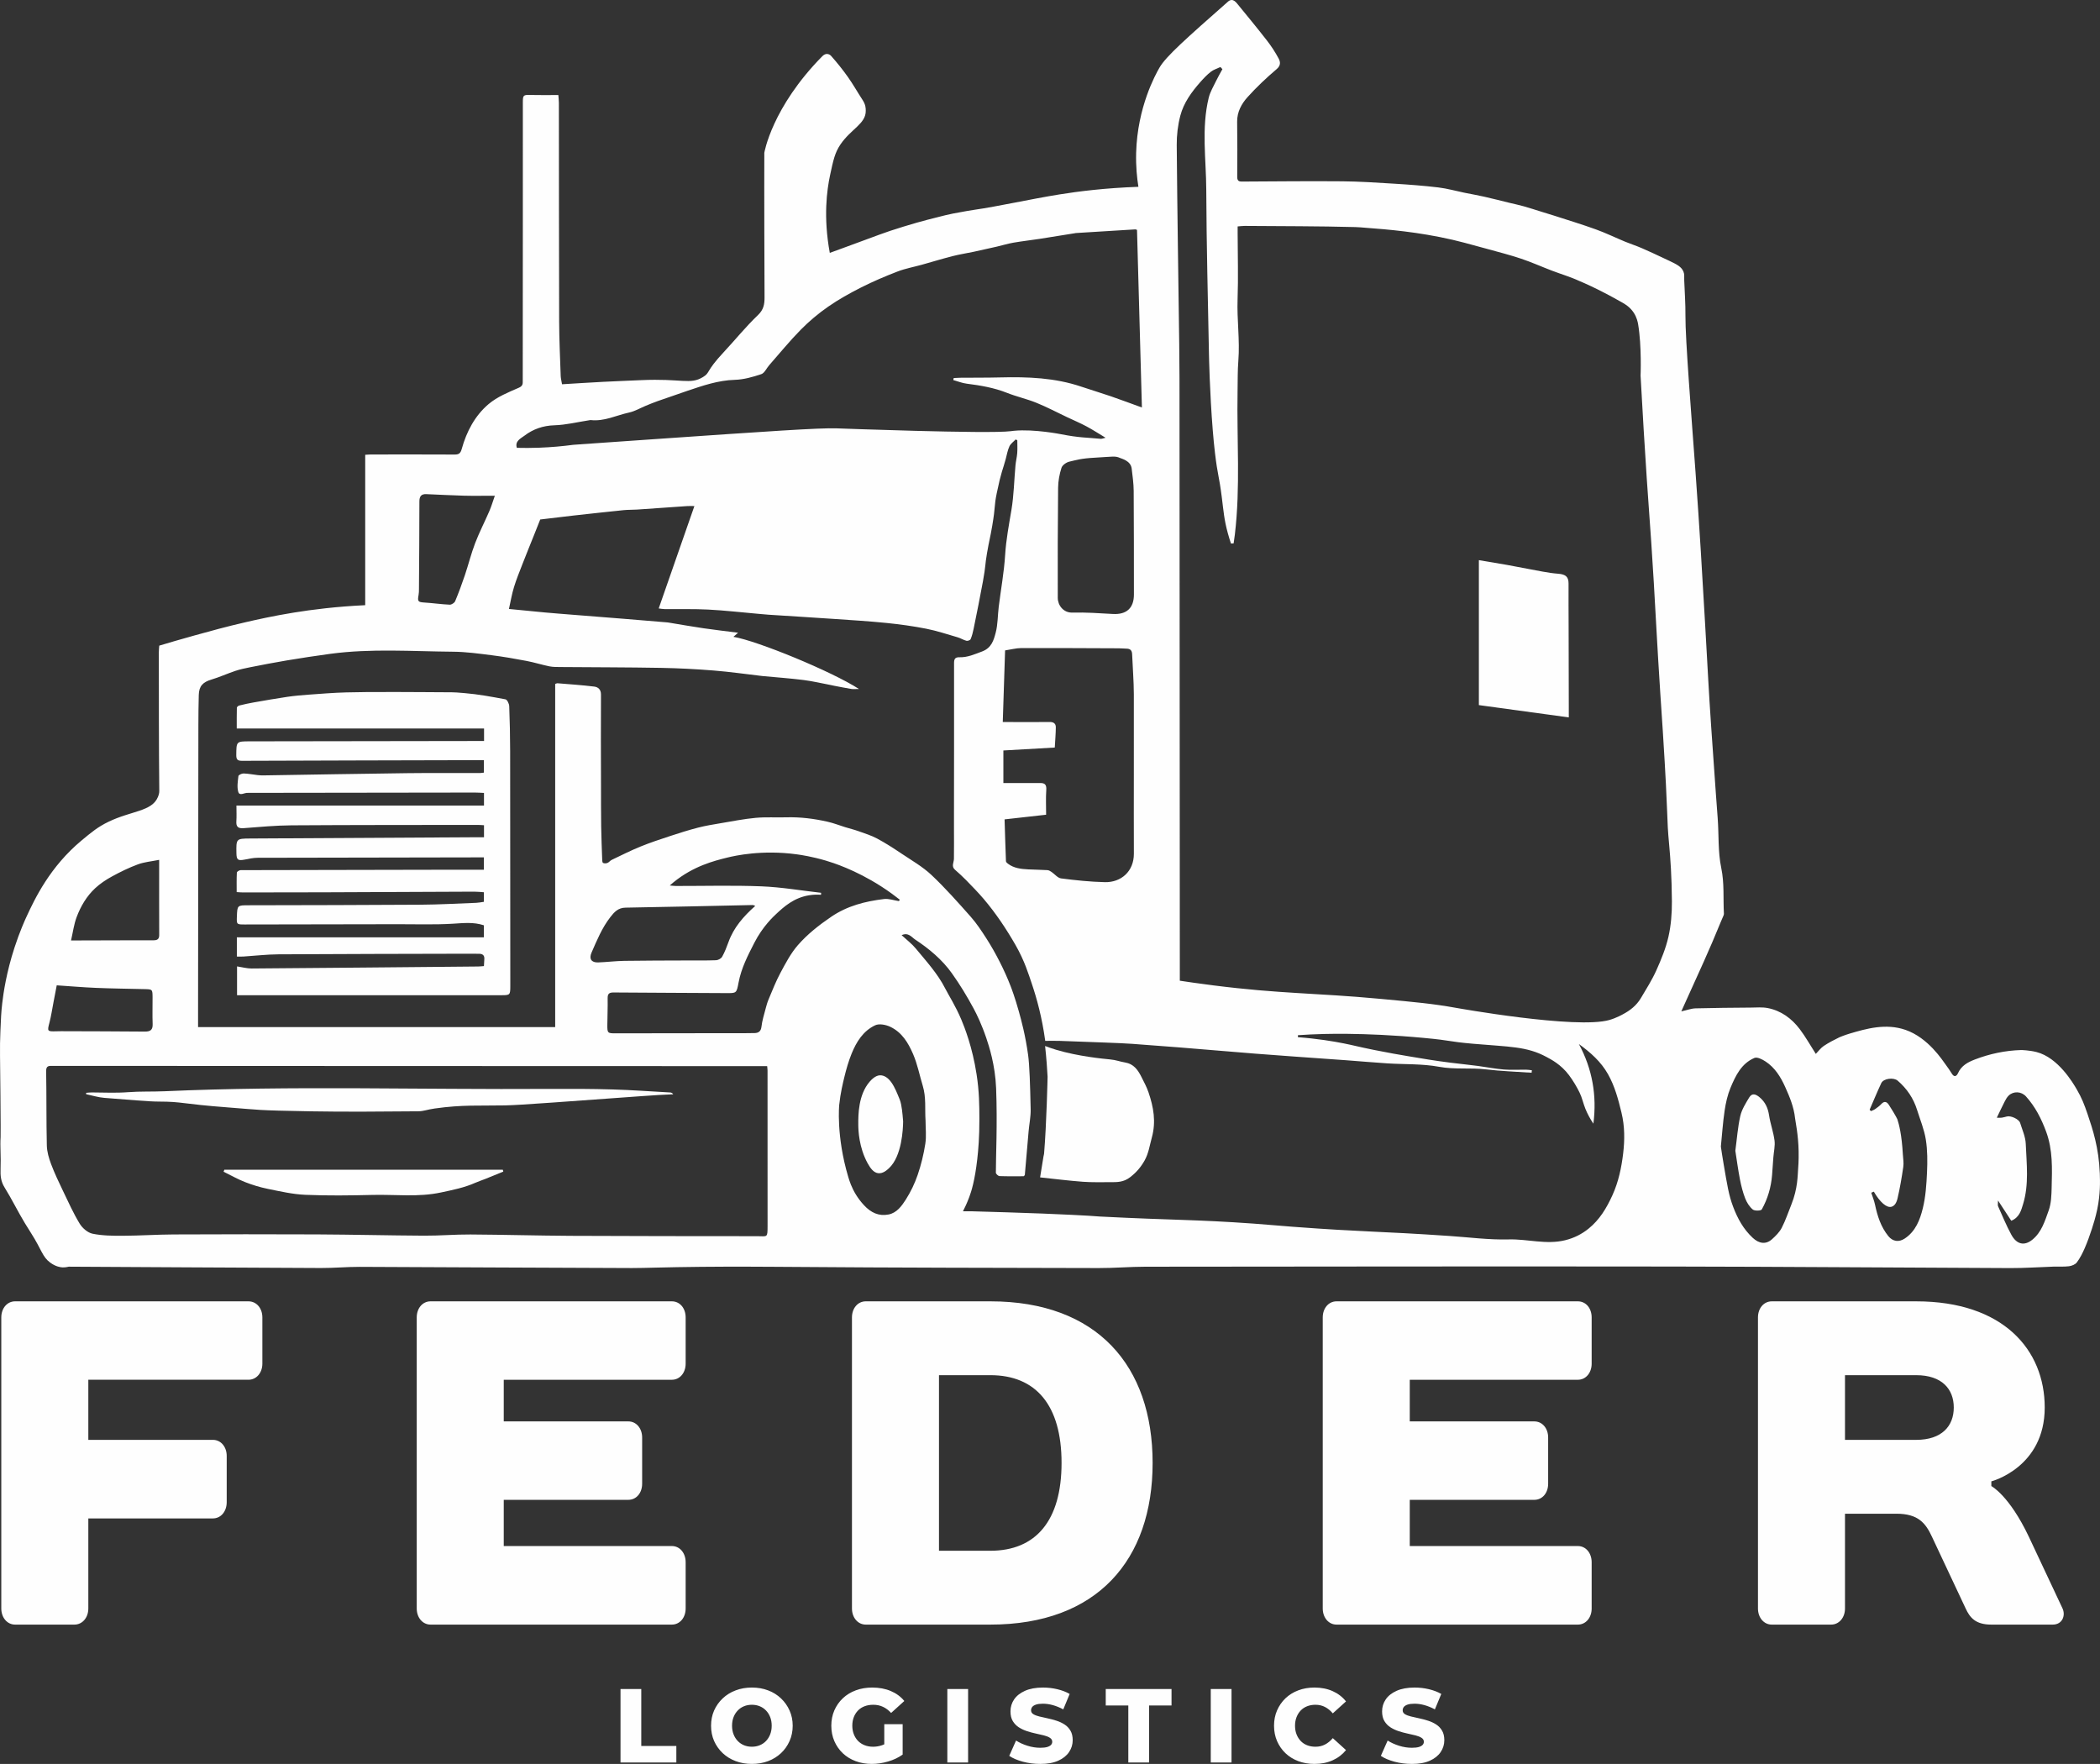<?xml version="1.0" encoding="UTF-8"?> <svg xmlns="http://www.w3.org/2000/svg" xmlns:xlink="http://www.w3.org/1999/xlink" xmlns:xodm="http://www.corel.com/coreldraw/odm/2003" xml:space="preserve" width="184.744mm" height="155.178mm" version="1.1" style="shape-rendering:geometricPrecision; text-rendering:geometricPrecision; image-rendering:optimizeQuality; fill-rule:evenodd; clip-rule:evenodd" viewBox="0 0 14912.78 12526.15"><rect x="0" y="0" width="14912.78" height="12526.15" fill="#333333" stroke="none"/> <defs> <style type="text/css"> .fil0 {fill:#FEFEFE;fill-rule:nonzero} </style> </defs> <g id="Слой_x0020_1">  <path class="fil0" d="M14188.53 8525.17c0,21.53 -3.12,32.69 0.49,40.77 30.32,67.71 58.54,136.62 93.86,201.64 39.08,71.94 94.19,80.22 148.56,36.66 66.68,-53.45 89.79,-133.23 116.68,-207.64 18.54,-51.3 19.98,-110.33 21.37,-166.08 3.38,-132.84 8.68,-264.79 -39.42,-394.86 -34.24,-92.56 -77.1,-176.39 -142.42,-249.01 -33.18,-36.87 -88.79,-39.64 -123.26,-6.65 -12.46,11.91 -21.33,28.32 -29.37,44 -18.3,35.61 -35.11,72.08 -55.07,113.29 18.46,0 26.85,1.1 34.83,-0.2 12.45,-2.03 24.71,-5.4 36.95,-8.62 27.92,-7.39 85.68,19.04 93.9,45.69 15.09,48.8 37.7,97.91 39.84,147.67 6.05,143.51 23.96,288.95 -19.16,429.67 -13.29,43.31 -25.44,93.77 -83.64,117.53 -29.07,-44.45 -58.39,-89.25 -94.15,-143.86zm-13785.65 -1528.04c-9.12,47.67 -16.17,84.72 -23.31,121.73 -9.27,47.87 -16.17,96.34 -28.47,143.4 -16.07,61.42 -16.07,63.25 49,61.27 11.31,-0.34 22.63,-0.65 33.99,-0.59 198.27,0.69 396.58,0.84 594.91,2.72 39.68,0.36 56.55,-12.75 54.96,-54.12 -2.43,-62.25 -0.19,-124.62 -0.55,-186.91 -0.29,-59.53 -0.65,-59.28 -58.03,-60.61 -114.64,-2.63 -229.39,-4.08 -344.01,-8.79 -91.29,-3.77 -182.37,-11.7 -278.49,-18.1zm12903.92 1465.18c-6.16,2.53 -12.3,5.06 -18.4,7.6 9.02,28.12 20.49,55.75 26.63,84.54 17.17,80.79 41.47,157.78 94.55,223.52 31.3,38.68 74.61,45.13 116.76,17.15 77.1,-51.14 107.99,-132.79 128.09,-214.3 20.39,-82.54 25.94,-169.64 29.91,-255.11 3.57,-77.53 3.67,-156.8 -8.43,-233.1 -11.36,-71.72 -40.22,-140.72 -62.07,-210.72 -25.73,-82.44 -72.27,-151.34 -137.65,-207.6 -29.12,-25.04 -101,-15.97 -116.57,17.21 -29.12,62.21 -55.31,125.85 -82.75,188.86 3.13,3.37 6.26,6.7 9.38,10.07 9.97,-4.71 20.83,-8.14 29.67,-14.38 15.18,-10.78 30.7,-21.84 43.2,-35.38 21.53,-23.46 39.29,-18.15 54.22,5.06 51.84,80.36 60.91,103.97 60.91,103.97 10.67,33.24 30.55,104.18 38.64,248.83 1.94,35.32 7.3,57.44 2.78,88.79 -10.78,74.66 -23.47,149.21 -40.59,222.59 -8.87,37.94 -24.74,54.56 -43.29,59.68 -34.09,9.42 -82.21,-33.05 -125,-107.26zm-12176.57 -2356.19c-55.21,11.15 -105.31,15.23 -150.74,31.93 -63.45,23.37 -124.81,53.48 -184.29,85.93 -42.41,23.12 -83.99,50.73 -119.26,83.52 -60.91,56.56 -102.98,128.44 -131.85,205.52 -18.99,50.59 -25.89,105.75 -39.68,165.49 25.26,0 37.75,0 50.2,-0.06 131.9,-0.35 263.8,-0.78 395.7,-1.14 46.82,-0.1 93.66,-0.06 140.43,-0.06 24.35,0 39.99,-6.93 39.84,-36.41 -0.75,-174.36 -0.36,-348.78 -0.36,-534.74zm2383.83 -2585.72c-81.79,0 -150.85,1.44 -219.8,-0.36 -88.95,-2.33 -177.83,-7.34 -266.73,-11.01 -36.07,-1.54 -49.26,15.57 -49.26,51.89 0,207.2 -1.74,414.35 -3.08,621.5 -0.04,14.15 -0.15,28.53 -2.67,42.33 -8.59,46.57 -3.82,51.18 41.31,54.01 60.07,3.82 119.85,12.65 179.92,15.32 12.85,0.55 33.53,-12.93 38.59,-25 25.26,-60.52 47.96,-122.18 68.9,-184.33 25.45,-75.75 44.6,-153.82 73.17,-228.33 29.56,-77.19 67.96,-150.95 100.69,-226.96 14.84,-34.32 25.35,-70.49 38.94,-109.07zm1849.14 2912.82c-9.57,-3.58 -13.39,-6.36 -17.15,-6.26 -301.31,6.3 -602.62,13.74 -903.96,18.57 -53.32,0.84 -80.36,31.79 -108.78,68.45 -58.93,76.1 -94.7,164.03 -132.66,250.95 -19.09,43.81 -1.43,71.33 47.28,69.55 62.07,-2.28 123.96,-10.16 185.97,-11.16 144.69,-2.33 289.4,-2.03 434.05,-2.73 72.32,-0.35 144.69,1 216.92,-1.69 15.14,-0.59 36.17,-11.95 43.26,-24.6 18.5,-33.09 32.39,-69.1 45.29,-104.95 37.05,-102.79 106.04,-181.66 189.78,-256.11zm6857.23 1708.8c4.18,29.11 10.82,73.12 20,126.59 24.8,144.39 35.52,217.21 66.96,300.5 31.95,84.58 73.12,159.59 139.64,221.44 43.76,40.72 93.06,48.66 135.78,10.36 26.63,-23.9 53.91,-50.79 70.03,-81.99 27.38,-53.04 46.18,-110.48 68.6,-166.04 45.53,-112.9 44.1,-209.08 47.18,-244.89 1.28,-15.03 5.4,-66.18 4,-133.84 -2.37,-119.02 -22.57,-207.7 -25.34,-233.74 -8.44,-78.82 -38.15,-150.75 -70.39,-222.18 -32.14,-71.13 -72.47,-136.21 -138.51,-179.81 -22.96,-15.18 -59.61,-34.02 -79.32,-25.74 -92.81,39.18 -134.42,126.28 -170.3,212.64 -21.02,50.71 -33.38,106.2 -41.51,160.72 -12.6,84.77 -18.27,170.59 -26.85,255.97zm-5647.84 -185.13c-5.57,-82.04 5.4,-163.94 -19.9,-246.79 -22.72,-74.4 -36.91,-150.99 -68.15,-223.82 -35.48,-82.64 -80.42,-155.95 -162.92,-194.9 -31.14,-14.72 -78.46,-23.76 -106.74,-10.52 -84.58,39.63 -133.25,117.27 -167.38,201.55 -21.53,53.28 -37.66,109.22 -51.19,165.18 -10.21,42.27 -27.83,113.31 -36.66,197.53 0,0 -22.96,220.01 63.75,511.58 8.49,28.58 23.47,76.39 56.46,129.27 15.77,25.3 34.18,49.45 55.55,72.47 50.16,54.12 106.11,79.62 175.16,65.97 57.29,-11.36 92.86,-60.11 121.77,-105.6 34.54,-54.37 63.35,-114.05 84.18,-175 24.56,-71.74 42.77,-146.49 54.42,-221.4 8.38,-53.96 1.65,-110.27 1.65,-165.53zm1203.17 -4706.75c-102.14,5.66 -130.57,16.48 -181.76,28.14 -21.58,4.91 -49.9,24.69 -56,43.8 -14.49,45.04 -23.47,93.65 -23.97,140.98 -2.83,260.83 -3.12,521.69 -2.47,782.52 0.14,52.48 39.78,106.3 103.02,104.67 96.04,-2.49 192.37,4.42 288.46,9.77 96.83,5.46 149.46,-41.91 149.32,-138.4 -0.31,-245.24 0.14,-490.49 -1.65,-735.74 -0.4,-52.97 -8.03,-106.05 -14.33,-158.84 -6.55,-54.91 -71.84,-69.94 -82.25,-74.69 -34.97,-15.97 -50.75,-9.28 -178.38,-2.2zm-1392.68 3148.86c2.33,-3.24 4.62,-6.46 6.95,-9.68 -30.17,-23.96 -75.3,-58.14 -132.9,-95.1 -184.57,-118.55 -344.6,-168.51 -391.52,-182.41 -97.03,-28.66 -174.96,-40.52 -207.8,-44.98 -246.98,-33.54 -439.26,9.91 -492.54,23.01 -96.48,23.66 -241.38,60.87 -382.1,175.32 -11.46,9.32 -20.75,17.4 -26.89,22.86 21.58,1.88 32.14,3.57 42.71,3.57 202.83,0.3 405.87,-5.45 608.36,2.53 141.63,5.59 282.44,29.96 423.62,45.98 -0.15,4.67 -0.34,9.32 -0.55,14.04 -20.18,-1.57 -50.64,-2.32 -86.66,3.72 -107.74,18.11 -178.32,82.55 -232.44,133.25 -15.52,14.53 -93.94,85.41 -154.72,204.22 -46.58,91.17 -92.51,180.06 -111.56,281.2 -14.48,77.1 -14.93,76.26 -87.4,75.81 -266.67,-1.59 -533.3,-2.28 -799.98,-4.42 -30.61,-0.25 -43.11,8.38 -42.52,40.82 1.19,63.79 -1.79,127.64 -2.18,191.43 -0.36,55.52 2.49,57.93 57.14,57.84 269.51,-0.3 539.02,-0.69 808.51,-1.04 60.23,-0.04 120.49,1.14 180.72,-0.79 26.49,-0.84 44.5,-11.81 48.17,-45.13 4.65,-42.47 17.99,-83.99 28.81,-125.61 6.2,-24.01 13.05,-48.16 22.72,-70.93 26.63,-62.81 51.3,-126.85 83.58,-186.77 36.62,-67.9 73.17,-138.35 123.32,-195.79 67.82,-77.73 149.36,-141.92 235.98,-201 115.04,-78.44 242.28,-110.48 375.66,-126.55 34.07,-4.1 70.29,9.28 105.5,14.6zm742.26 -838.28c90.96,0 177.33,0.14 263.65,-0.1 35.11,-0.1 43.25,16.37 40.92,50.44 -3.87,56.4 -1.04,113.31 -1.04,174.57 -93.85,10.51 -188.65,21.12 -295,33.03 3.08,99.02 5.91,198.13 9.83,297.25 0.19,5.99 7.93,12.89 13.73,17.35 42.77,32.54 93.61,37.86 144.75,40.48 45.29,2.38 90.72,2.58 136.02,5.36 9.83,0.59 20.1,6.75 28.67,12.5 23.08,15.43 43.9,43.15 68.11,46.23 103.32,13.25 207.45,24.3 311.47,26.63 114.1,2.53 206.06,-75.64 205.6,-202.28 -1.37,-377.49 0.9,-755 -0.23,-1132.49 -0.3,-94.61 -8.38,-189.15 -12.15,-283.75 -1.06,-25.99 -12.11,-39.38 -38.7,-39.67 -18.45,-0.26 -36.86,-2.44 -55.26,-2.49 -231.31,-0.88 -462.62,-2.28 -693.89,-1.59 -35.71,0.16 -71.37,10.08 -114.29,16.52 -5.6,172.57 -10.95,338.51 -16.47,508.66 31.2,0 52.28,-0.06 73.37,0 86.57,0 173.17,0.85 259.69,-0.35 28.03,-0.4 43.84,11.41 43.65,37.7 -0.36,44.99 -4.36,89.89 -7.34,143.76 -114.29,6.49 -238.46,13.59 -365.09,20.78l0 231.47zm725.63 -2452.2c-50.16,-30.04 -92.02,-57.48 -135.97,-80.85 -44.99,-23.96 -92.06,-43.9 -138.19,-65.72 -72.24,-34.13 -143.06,-71.73 -216.98,-101.65 -68.01,-27.52 -140.63,-43.54 -208.88,-70.58 -92.57,-36.7 -188.7,-52.83 -286.43,-65.17 -32.24,-4.07 -63.39,-16.82 -95.04,-25.65 1.04,-4.76 2.14,-9.52 3.18,-14.28 15.18,-0.75 30.36,-1.93 45.54,-2.08 94.78,-0.85 189.69,0 284.43,-2.38 195.54,-4.96 389.35,2.23 577.05,65.92 69.21,23.47 139.35,44.19 208.5,67.96 71.28,24.45 141.82,51.1 220.89,79.71 -11.56,-418.82 -23.17,-839.87 -34.77,-1261.32 -4.67,-1.38 -8.67,-3.77 -12.59,-3.52 -140.98,8.54 -281.9,17.27 -422.88,26.05 -1.4,0.1 -2.73,0.74 -4.12,0.99 -83.93,13.49 -167.82,27.32 -251.85,40.27 -62.15,9.53 -124.75,16.47 -186.71,27.18 -39.89,6.95 -78.82,19.16 -118.37,28.24 -54,12.45 -108.13,24.6 -162.35,36.16 -50.26,10.67 -101.24,18.36 -151.01,31.06 -73.32,18.74 -145.73,41.01 -218.71,61.36 -57.34,15.92 -116.61,26.59 -171.93,47.86 -87.64,33.73 -174.51,70.78 -258.33,113.1 -80.91,40.88 -160.78,85.48 -235.09,137.11 -68.94,47.92 -134.42,102.89 -193.36,162.7 -78.86,80.01 -150.1,167.63 -224.41,252.15 -19.04,21.68 -33.29,56.11 -56.64,63.94 -60.38,20.24 -124.32,38.4 -187.37,40.23 -119.39,3.43 -228.67,41.56 -339.04,78.73 -69.7,23.51 -139.14,47.61 -208.49,72.12 -28.43,10.03 -56.36,21.53 -84.22,32.95 -39.7,16.27 -77.75,39.38 -118.96,48.31 -90.49,19.65 -176.34,64.53 -272.84,53.71 -4.12,-0.44 -8.44,0.94 -12.64,1.59 -81.61,12.5 -163.01,32.85 -244.91,35.32 -81.59,2.44 -152.24,27.44 -213.7,74.36 -24.05,18.31 -68.9,37.24 -53.52,85.81 49.9,1.29 102.38,1.19 157.2,-0.79 87.3,-3.17 168.71,-10.67 243.51,-20.64 45.98,-3.28 175.11,-12.3 222.28,-15.62 0,0 211.47,-14.78 387.67,-26.94 760.69,-52.53 1141.02,-78.77 1260.67,-74.3 0,0 1079.9,40.56 1236.1,20.08 4.92,-0.63 9.02,-1.28 14.64,-1.92 0,0 5.06,-0.6 10.16,-1.04 141.63,-13.25 331.96,24.45 331.96,24.45 130.42,25.85 182.8,23.12 281.56,32.69 9.32,0.94 19.25,-4.02 34.98,-7.65zm-2403.13 4462.45c-19.65,0 -34.98,0 -50.35,0 -797.31,-0.25 -1594.61,-0.49 -2391.92,-0.74 -876.76,-0.26 -1753.55,-0.49 -2630.31,-1 -26.78,0 -48.27,-3.12 -47.52,37.91 3.17,175.9 0.69,351.9 4.86,527.7 1.04,44.25 14.49,89.83 30.21,131.75 24.26,64.54 54.22,127.09 84.03,189.34 37.85,78.88 73.87,159.18 119.1,233.74 19.16,31.55 57.01,64.39 91.49,71.39 69.88,14.23 143.35,14.93 215.28,14.59 120.25,-0.55 240.44,-8.83 360.69,-9.38 339.8,-1.44 679.58,-1.93 1019.44,-0.3 253.58,1.19 507.22,7.64 760.85,8.98 108.89,0.59 217.83,-9.08 326.7,-8.44 238,1.4 475.96,8.32 713.96,9.57 441.19,2.23 882.44,2.18 1323.62,2.53 72.08,0.04 72.83,14.03 72.83,-74.31 0,-367.48 -0.06,-734.9 -0.19,-1102.38 0,-8.28 -1.45,-16.56 -2.73,-30.95zm652.01 -2678.19c-26.04,0 -40.74,1.88 -54.71,-0.36 -40.74,-6.64 -81.21,-14.92 -121.74,-22.61 -8.28,-1.59 -16.47,-3.72 -24.79,-5.31 -64.29,-12.15 -128.28,-27.44 -193.12,-35.57 -94.85,-11.91 -190.29,-18.65 -285.53,-27.63 -1.39,-0.1 -2.83,-0.19 -4.21,-0.35 -115.62,-13.38 -230.92,-30.06 -346.83,-39.38 -125.21,-10.07 -250.91,-16.56 -376.51,-18.8 -236.87,-4.17 -473.83,-3.97 -710.75,-5.95 -26.82,-0.2 -54.32,0.29 -80.4,-4.96 -54.37,-11.07 -107.6,-28.03 -162.07,-38.39 -81.99,-15.58 -164.39,-30.02 -247.22,-40.44 -90.98,-11.4 -182.6,-24.2 -274.03,-24.94 -290.63,-2.43 -581.85,-23.9 -871.8,14.97 -104.03,13.95 -207.8,30.02 -311.37,47.18 -86.37,14.38 -172.38,31.3 -258.3,48.17 -35.48,6.98 -71.13,14.48 -105.32,25.89 -57.14,19.09 -112.35,44.54 -169.99,61.71 -60.61,18.06 -87.91,46.04 -89.59,109.82 -1.93,70.94 -2.73,141.88 -2.77,212.81 -0.9,685.44 -1.53,1370.9 -2.24,2056.34 -0.05,29.36 0,58.78 0,88.9l2536.02 0 0 -2437.17c8.19,-2.48 12.26,-4.95 16.07,-4.62 87.11,7.3 174.41,12.92 261.12,23.63 27,3.36 48.21,19.74 47.98,56.84 -1.4,215.74 -0.2,431.41 0.19,647.16 0.19,96.48 -0.1,192.96 1.29,289.44 1.14,76.84 4.36,153.63 7.09,230.42 0.36,9.82 0.3,24.61 6.01,28.12 7.83,4.87 22.08,4.02 31.5,0.36 11.11,-4.42 19.1,-16.43 30.12,-21.68 67.31,-32.15 134.04,-65.92 203.04,-94.1 68.9,-28.18 139.88,-51.53 210.62,-74.84 65.77,-21.68 131.9,-42.62 198.91,-59.93 52.69,-13.64 106.7,-22.38 160.47,-31.46 82.84,-13.98 165.64,-30.4 249.16,-38.19 71.79,-6.7 144.65,-1.63 216.98,-3.73 100.21,-2.92 198.68,9.53 295.9,31.75 41.62,9.48 81.69,25.45 122.57,38.05 31.26,9.62 63.2,17.21 93.96,28.22 45.14,16.18 91.67,30.46 133.68,52.93 59.73,32.01 116.92,69.11 173.28,106.91 72.22,48.46 149.36,92.51 212.12,151.54 98.36,92.63 188.29,194.51 278.13,295.75 41.92,47.28 77.28,100.89 111.56,154.23 34.43,53.61 65.88,109.43 94.75,166.28 28.67,56.34 55,114.23 77.73,173.22 6.55,16.86 31,81.11 58.58,180.21 17.37,62.26 46.14,167.17 65.68,308.84 9.91,72.03 14.29,209.58 18.06,385.44 1.1,51.69 -9.93,103.58 -14.54,155.42 -9.23,103.78 -17.86,207.59 -26.99,311.37 -0.2,2.13 -3.62,4.02 -8.03,8.63 -55.61,0 -113.7,1.14 -171.69,-1.08 -9.32,-0.4 -25.85,-15.68 -25.85,-24.11 -0.24,-110.18 11.46,-348.78 1.74,-599.87 -6.4,-165.59 -50.9,-300.42 -69.45,-355.53 -32.3,-95.59 -67.95,-169.35 -89.89,-209.92 -46.83,-86.72 -98.12,-171.69 -155.46,-251.75 -69.49,-97.08 -161.35,-173.62 -260.62,-239 -23.81,-15.68 -47.47,-52.87 -95.59,-30.7 36.22,33.58 72.23,60.51 100.06,94.24 74.75,90.63 154.97,177.54 209.13,283.65 28.08,54.91 73.17,122.98 114.94,222.08 21.78,51.73 78.28,193.36 108.18,388.01 19.16,124.26 19.49,218.51 19.9,317.23 0.53,126.75 -7.94,222.93 -14.84,283.8 -17.76,156.45 -42.36,231.21 -56.95,270.5 -16.07,43.21 -32.64,77.77 -44.74,101.14 27.28,0 44.05,-0.45 60.82,0.1 168.41,5.21 336.92,9.38 505.27,16.27 349.92,14.29 385.03,19.95 406.36,21.04 539.31,27.44 672.46,20.33 1092.76,50.4 137.41,9.82 91.97,8.38 277.54,22.27 508.95,38.25 594.71,30.1 1112.94,65.38 140.04,9.52 280.01,28.28 420.31,24.5 133.74,-3.58 265.93,38.89 400.41,5.76 62.95,-15.48 117.67,-43.11 166.37,-82.46 77.83,-62.8 127.18,-144.85 168.96,-236.51 43.7,-95.99 64.53,-197.13 76.44,-297.23 11.2,-94.35 11.91,-192.17 -11.91,-290 -23.1,-95.14 -47.21,-186.8 -95.63,-272.87 -50.1,-88.9 -123.22,-153.54 -206.9,-214.26 96.18,178.24 128.57,366.54 103.07,565.66 -22.81,-33.79 -41.67,-68.66 -56.6,-105.16 -15.43,-37.7 -23.41,-78.78 -41.22,-115.19 -21.09,-43.1 -46.29,-84.92 -74.86,-123.46 -57.44,-77.44 -129.27,-113.11 -161.37,-130.52 -139.49,-75.59 -267.81,-71.13 -517.04,-93.01 -194.98,-17.15 -139.09,-21.87 -356.06,-42.02 -435.83,-40.43 -729.83,-27.67 -799.99,-24.3 -38.64,1.89 -70.39,3.92 -90.98,5.3 0,4.71 -0.04,9.44 -0.1,14.14 139.1,10.61 249.57,29.07 325.07,44 74.51,14.84 98.16,22.86 216.37,46.78 101.24,20.43 178.03,33.48 246.14,45.04 102.48,17.36 183.84,31.14 294.31,45.09 106.75,13.49 109.18,11.76 196.73,23.36 60.92,8.08 121.44,20.19 182.56,25.19 52.38,4.32 105.41,0.75 158.13,1.3 14.04,0.15 28.03,2.62 42.07,4.06 -0.65,5.86 -1.29,11.71 -1.88,17.62 -107.99,-7.56 -216.43,-10.93 -323.77,-23.76 -110.88,-13.25 -221.79,2.24 -333.81,-18.51 -119.75,-22.17 -244.59,-16.32 -367.13,-24.21 -97.18,-6.2 -194.14,-14.97 -291.28,-22.17 -179.56,-13.29 -302.28,-21.63 -369.69,-26.28 -390.55,-26.89 -669.57,-55.87 -1151.6,-90.33 -79.85,-5.72 -265.44,-11.62 -509.44,-20.79 -36.5,-1.4 -73.06,-0.21 -107.15,-0.21 -22.72,-166.37 -60.57,-303.04 -94.9,-404.44 -23.12,-68.1 -51.48,-163.59 -116.42,-276.79 -65.78,-114.63 -138.95,-224.07 -224.32,-324.92 -40.03,-47.25 -83.73,-91.51 -126.93,-135.96 -24.96,-25.7 -51.75,-49.65 -78.63,-73.37 -27.34,-24.06 -7.6,-50.99 -7.2,-77.19 1.15,-75.16 0.25,-150.4 0.31,-225.6 0.34,-387.42 1.04,-774.83 0.53,-1162.26 -0.04,-29.77 5.57,-44.5 38.89,-43.61 57.05,1.49 107.35,-21.33 160.33,-41.13 67.02,-25.04 82.4,-80.01 96.38,-132.83 15.73,-59.13 14.09,-122.73 21.68,-184.19 15.18,-122.67 37.85,-244.75 45.49,-367.87 6.75,-108.63 26.94,-213.99 44.8,-320.64 17.41,-103.93 19.1,-210.49 28.62,-315.79 2.63,-29.32 10.36,-58.25 12.5,-87.57 2.23,-30.04 0.48,-60.36 0.48,-90.57 -3.76,-2.13 -7.53,-4.21 -11.34,-6.3 -15.23,16.07 -35.57,29.81 -44.51,48.9 -13.04,27.89 -18.09,59.58 -26.18,89.75 -21.54,80.11 -31.95,88.24 -63.6,241.73 -20.45,99.16 -7.54,87.11 -32.44,233.39 -14.99,88.05 -20.94,99.95 -37.4,196.09 -14.84,86.42 -7.44,81.59 -28.67,198.73 -20.39,112.6 -43.47,224.7 -66.18,336.87 -5.02,24.75 -11.32,49.69 -21.09,72.87 -2.96,7.14 -20.73,13.99 -29.32,11.75 -21.76,-5.65 -41.56,-18.65 -63.19,-24.94 -74.32,-21.64 -148.12,-46.24 -223.82,-61.12 -93.26,-18.36 -187.9,-31.25 -282.51,-40.82 -123.47,-12.45 -247.47,-19.94 -371.34,-28.42 -154.98,-10.61 -310.08,-19.95 -465.1,-30.02 -24.85,-1.59 -49.6,-4.26 -74.35,-6.44 -117.72,-10.32 -235.23,-23.86 -353.16,-30.02 -103.32,-5.36 -207.09,-2.28 -310.66,-3.41 -14.19,-0.15 -28.38,-3.08 -41.63,-4.62 85.23,-244.55 168.36,-483 253.43,-727.06 -20.14,0 -35.31,-0.89 -50.39,0.15 -119.16,8.13 -238.3,16.76 -357.46,24.81 -31.1,2.08 -62.45,0.84 -93.41,3.96 -118.65,12.11 -237.26,25.04 -355.82,38.29 -80.2,8.98 -160.37,19 -237.75,28.18 -16.03,40.29 -30.36,76.5 -44.8,112.7 -26.99,67.47 -54.52,134.74 -80.81,202.44 -21.28,54.91 -43.69,109.58 -60.92,165.79 -14.88,48.67 -23.21,99.36 -35.61,154.46 91.04,8.89 173.08,17.27 255.18,24.77 67.32,6.14 134.68,11.26 202.05,16.62 118.05,9.42 236.17,18.55 354.28,28.07 105.12,8.49 210.23,17.36 315.3,26.1 4.25,0.4 8.44,1.29 12.59,1.99 80.62,13.25 161.08,27.57 241.87,39.38 79.22,11.62 158.84,20.68 246.01,31.84 -14.55,12.75 -22.68,19.9 -33.14,29.07 168.46,27.88 696.85,244.55 891.46,370.41zm2278.51 2071.57c48.97,7.43 131.46,19.65 233.74,32.64 485.48,61.61 724.15,52.93 1187,95.95 252.59,23.41 378.84,35.11 538.32,63.78 0,0 858.22,154.23 1092.16,86.36 50.45,-14.62 93.6,-39.52 93.6,-39.52 52.68,-27.34 98.62,-63.86 129.23,-115.58 38.25,-64.54 78.91,-128.33 109.52,-196.44 34.72,-77.38 67.67,-157.34 86.31,-239.59 18.51,-81.55 25.06,-167.43 24.52,-251.3 -1.14,-179.48 -11.37,-313.21 -18.76,-393.37 -21.87,-236.08 -3.36,-149.36 -45.53,-811.15 -8.93,-140.03 -8.23,-120.44 -18.4,-277.43 -23.86,-368.68 -28.62,-492.94 -45.79,-781.29 -27.47,-462.77 -37.7,-517.29 -71.83,-1083.23 -9.92,-164.65 -17.46,-299.42 -22.17,-386.48 0,0 8.77,-208.94 -17.21,-364.15 -2.53,-15.09 -8.69,-48.37 -31.26,-82.84 -26.53,-40.37 -61.57,-60.86 -80.11,-71.43 -187.47,-106.75 -306.18,-153.88 -306.22,-153.88 -63.19,-29.41 -130.95,-48.96 -196.28,-74.01 -72.62,-27.82 -143.82,-59.83 -217.47,-84.47 -79.97,-26.75 -161.92,-47.53 -243.26,-70.04 -136.98,-37.91 -205.87,-55.51 -242.83,-64 -247.73,-56.85 -464.4,-73.86 -616.98,-85.32 -26.55,-1.99 -44.45,-4.22 -72.83,-4.96 -262.37,-6.95 -524.88,-6.24 -787.39,-8.28 -15.18,-0.14 -30.41,2.14 -49.46,3.62 0,18.85 0,34.17 0,49.5 0.3,156.11 5.21,312.37 -0.45,468.29 -5.2,145.19 16.98,289.49 5.51,434.69 -5.75,73.42 -4.26,147.42 -5.61,221.18 -6.05,338.36 21,677.4 -19.29,1015.12 -2.47,20.74 -5.8,41.38 -8.77,62.07 -6.2,0.44 -12.4,0.84 -18.6,1.24 -5.81,-17.02 -13.96,-42.21 -22.38,-73.08 -26.74,-97.77 -30.46,-157.74 -43.02,-256.31 -19.94,-157.16 -29.32,-152.93 -48.35,-314.21 -6.01,-50.94 -10.78,-99.59 -15.68,-160.26 -21.82,-269.41 -26.88,-532.11 -26.98,-538.47 -7.56,-389.79 -17.62,-779.59 -19.21,-1169.44 -0.84,-218.07 -35.4,-437.62 17.36,-653.95 10.13,-41.43 33.39,-79.87 52.15,-119 13.74,-28.63 30,-56.1 45.19,-84.13 -4.76,-5.06 -9.53,-10.12 -14.24,-15.18 -22.87,10.96 -48.42,18.5 -67.96,33.68 -27.18,21.18 -51.3,46.83 -74.26,72.77 -62.45,70.53 -118.35,147.28 -142.37,238.71 -17.66,67.25 -26.18,139.03 -25.59,208.68 3.96,472.1 11.5,944.19 17.76,1416.23 1.04,79.48 1.78,158.94 1.82,238.41 0.85,1395.04 1.59,2790.04 2.33,4185.04 0,32.39 0,64.79 0,94.85zm-294.1 -5637.73c-9.78,-60.72 -18.8,-143.91 -16.08,-242.53 8.99,-323.72 137.31,-554.54 166.08,-604.44 45.94,-79.75 192.76,-209.27 486.43,-468.27 3.57,-3.17 13,-11.3 25.5,-11.36 14.43,-0.04 27.13,10.77 38.25,24.31 71.02,87.05 142.76,173.57 211.66,262.25 31.34,40.33 59.73,83.64 83.74,128.64 12.83,24.1 16.9,49.51 -14.29,75.98 -72.78,61.76 -142.72,127.83 -206.52,198.78 -42.55,47.37 -74.4,104.71 -73.66,174.06 1.38,130.52 2.03,261.08 0.54,391.54 -0.4,35.52 18.75,33.88 43.11,33.73 234.14,-1.14 468.33,-3.83 702.47,-1.74 123.96,1.1 247.93,9.34 371.79,17.02 103.61,6.46 207.35,14.09 310.37,26.4 62.7,7.53 124.21,25.1 186.31,37.79 46.43,9.48 93.16,17.42 139.35,27.88 60.27,13.64 120.1,29.12 180.11,43.7 33.79,8.23 67.92,15.27 101.34,24.71 43.27,12.21 85.98,26.34 128.93,39.59 29.32,9.06 58.8,17.7 87.95,27.18 98.77,32.05 198.27,62.11 295.85,97.43 70.59,25.49 138.34,58.58 207.78,87.35 39.45,16.32 80.37,29.16 119.41,46.39 44.14,19.49 94.98,42.02 195.34,90.02 52.38,25.1 84.14,40.88 98.71,75.9 8.24,19.69 4.47,35.07 5.51,61.21 3.32,83.64 9.38,167.31 8.68,251.05 -1.44,167.02 42.72,712.82 71.58,1111.85 29.16,403 47.82,726.92 68.65,1088.14 19.8,342.97 23.86,446.11 42.72,723.25 26.24,386.34 45.99,645.51 45.99,645.51 8.98,117.97 1.14,238.22 25.35,353.99 22.87,109.14 12.75,216.53 18.9,324.47 0.59,10.11 -5.51,17.11 -21.69,57.09 -82.44,203.32 -158.54,365.24 -261.71,594.08 -8.73,19.45 -15.68,34.91 -19.2,42.7 40.73,-9.02 70.84,-20.72 101.25,-21.57 130.46,-3.57 261.07,-4.32 391.59,-5.42 40.27,-0.35 81.65,-4.25 120.59,3.32 95.49,18.47 170.43,74.02 228.03,150.07 40.38,53.28 73.27,112.31 113.74,175.46 18.6,-19.05 34.83,-41.88 56.55,-56.46 35.07,-23.51 73.12,-42.96 111.17,-61.56 0,0 36.99,-15.63 73.96,-26.49 115.37,-33.94 255.01,-74.95 396.19,-25.69 160.76,56.11 261.08,215.18 284.89,247.03 15.42,20.68 30.1,42.02 43.65,64 17.61,28.57 34.53,15.68 43.16,-3.62 24.01,-53.69 69.1,-77.98 120.19,-97.53 106.07,-40.63 214.55,-63.6 329,-67.12 0,0 57.63,1.24 109.03,14.43 153.62,39.54 259.18,220.26 285.02,264.45 35.87,61.36 54.08,108.58 77.15,176.4 35.87,105.7 80.26,239.69 86.82,420.9 2.03,56.1 4.75,146.88 -18.76,257.7 -11.31,53.28 -26.49,102.57 -37.35,135.81 -15.22,46.83 -31.9,93.41 -51.55,138.49 -15.17,34.97 -32.79,69.86 -55.55,100.1 -11.21,14.89 -35.86,24.61 -55.7,27.14 -36.32,4.61 -73.63,1.55 -110.48,2.78 -101.83,3.32 -203.72,10.71 -305.51,10.31 -801.43,-3.03 -1602.86,-9.87 -2404.22,-10.95 -1245.99,-1.65 -2491.92,0.1 -3737.86,1.24 -110.38,0.15 -220.75,9.87 -331.11,9.53 -794.44,-2.38 -1277.65,-1.09 -2314.94,-8.94 -86.46,-0.63 -270.1,-1.92 -512.87,0.31 -239,2.22 -403.78,8.81 -488.31,8.57 -643.99,-1.78 -1287.91,-6.16 -1931.89,-8.44 -91.86,-0.29 -183.78,8.53 -275.64,8.19 -597.16,-2.43 -1194.26,-6.3 -1791.4,-9.42 -3.87,0 -21.82,6.34 -45.79,4.91 -12.95,-0.79 -46.29,-4.71 -86.11,-33.98 -55.86,-41.07 -59.77,-89.89 -135.09,-208.29 -15.22,-23.92 -30.25,-47.97 -44.94,-72.23 -50.43,-83.09 -92.81,-171.19 -144.24,-253.59 -26.49,-42.4 -29.87,-84.13 -28.14,-131.05 3.54,-94.44 -4.31,-158.64 0.2,-225.62 0.99,-14.22 0.31,-106.59 -1.04,-291.32 -2.03,-284.29 -5.89,-328.68 -0.34,-461.97 3.67,-89.34 5.55,-133.99 13.25,-199.57 8.23,-70.69 29.16,-216.12 87.15,-394.15 36.79,-113.11 74.3,-195.3 83.83,-215.98 60.32,-130.78 167.51,-356.97 392.43,-544.13 69.8,-57.99 115.68,-96.18 190.59,-132.34 163.25,-78.82 308.39,-72.81 350.89,-175.25 6.71,-16.18 10.38,-29.22 10.17,-44.36 -3.42,-327.79 -2.87,-655.63 -3.32,-983.42 0,-18.02 2.28,-35.97 3.12,-47.88 63.75,-19.19 150.36,-44.64 253.55,-73.25 112.65,-31.21 222.42,-61.66 360.86,-93.47 73.73,-16.92 192.63,-44.04 342.13,-68.2 130.12,-21.03 301.56,-42.76 505.98,-52.39l0 -1068.05c17.76,-0.94 30.16,-2.13 42.56,-2.13 197.28,-0.15 394.5,-0.65 591.74,0.44 30.46,0.15 42.26,-7.69 51.24,-39.97 34.12,-122.92 93.45,-236.08 190.57,-318.28 60.82,-51.5 139.7,-83.68 214.15,-115.88 30.46,-13.13 28.37,-29.2 28.41,-50.98 0.3,-384.6 0.51,-769.18 0.65,-1153.78 0.1,-273.91 0,-547.78 0.06,-821.7 0.04,-52.59 3.67,-54.32 55.79,-52.88 63.66,1.69 127.4,0.39 196.3,0.39 1.24,17.27 3.81,36.42 3.81,55.62 0.65,517.98 0.36,1035.95 1.95,1553.99 0.39,128.72 6.75,257.45 11.01,386.17 0.55,16.62 5.25,33.14 9.42,58.14 98.82,-5.91 195.75,-12.21 292.67,-17.27 89.19,-4.65 178.48,-7.83 267.67,-11.89 290.2,-13.3 348.42,34.06 440.01,-21.68 54.91,-33.44 15.62,-35.72 148.22,-177.48 81.4,-87.07 156.3,-180.52 242.61,-262.72 40.49,-38.54 47.13,-76.99 46.92,-126.58 -3.12,-725.25 -1.63,-1026.05 -1.63,-1026.05 0,0 52.93,-322.54 413.11,-687.07 13.64,-13.8 28.08,-14.74 28.08,-14.74 12.3,-1 24.61,4.02 33.34,13.89 42.26,47.87 82.49,97.87 119.34,149.95 36.97,52.15 68.22,108.25 103.28,161.77 22.67,34.57 23.08,57.59 23.22,78.18 0.74,92.27 -105.46,128.83 -180.31,239.6 -38.95,57.59 -50.35,110.91 -73.17,217.53 -22.47,104.91 -48.81,296.18 -1.93,551.59 42.96,-15.72 78.32,-28.61 113.65,-41.6 54.41,-19.99 108.77,-40.19 163.19,-60.08 50.9,-18.65 101.55,-38.09 152.98,-55.11 61.95,-20.43 124.46,-39.43 187.12,-57.54 50.2,-14.48 100.99,-27.08 151.69,-39.93 34.97,-8.88 69.99,-18.02 105.41,-24.9 78.18,-15.14 137.06,-24.65 156.07,-27.34 157.45,-22.21 397.08,-75.85 600.42,-108.58 131.75,-21.24 322.23,-45.65 561.13,-54.16z"></path> <path class="fil0" d="M10501.97 5007.11l0 -1029.31c69.78,11.76 133.63,22.02 197.23,33.29 49.7,8.77 99.02,19.28 148.71,28.02 72.37,12.75 144.45,29.77 217.53,35.13 54.26,3.96 73.61,23.65 73.36,69.59 -0.55,100.75 0.25,201.54 0.5,302.28 0.44,188.9 0.85,377.85 1.24,566.74 0.04,23.02 0.04,46.04 0.04,81.6 -217.77,-29.75 -426.75,-58.39 -638.61,-87.35z"></path> <path class="fil0" d="M3437.45 5262.05l0 -88.78 -1756.18 0c0,-52.44 -0.53,-100.01 0.74,-147.53 0.16,-5.51 9.73,-13.93 16.33,-15.52 33.87,-8.38 68.02,-15.97 102.38,-21.98 79.52,-13.93 159.04,-27.92 238.9,-39.74 48.86,-7.18 98.28,-11.66 147.57,-15.22 90.33,-6.54 180.76,-14 271.3,-16.41 84.27,-2.24 172.48,-2.94 348.97,-2.84 58.48,0.06 116.08,0.1 194.21,0.85 252.09,2.58 188.19,-1.99 297.22,7.04 97.58,8.09 194.46,26.2 290.79,44.25 11.81,2.24 25.81,31.16 26.49,48.21 4.22,106.31 6.34,212.71 6.55,319.11 0.78,556.27 0.84,1112.6 1.08,1668.87 0,63.04 -2.03,64.93 -63.49,64.93 -601.67,0.1 -1203.38,0.15 -1805.04,0.25 -22.63,0 -45.24,0 -71.92,0l0 -204.91c37.64,5.65 70.62,15.17 103.52,14.92 536.03,-3.96 1072.12,-9.13 1608.15,-14.17 12.5,-0.11 25.06,-1.74 41.52,-2.94 1.04,-17.86 1.99,-34.32 2.92,-50.85 1.44,-25.34 -12,-36.16 -35.86,-36.5 -21.28,-0.36 -42.6,-0.65 -63.88,-0.59 -454.1,1.18 -908.18,1.63 -1362.26,4.36 -83.19,0.49 -166.28,10.46 -249.42,15.72 -14,0.9 -28.03,0.15 -46.08,0.15l0 -136.36 1754.09 0 0 -85.66c-73.72,-24.52 -146.88,-15.48 -221.75,-11.07 -128.72,7.64 -258.14,3.17 -387.26,3.41 -363.3,0.74 -726.56,1.29 -1089.88,1.88 -56.5,0.1 -57.14,-0.59 -54.96,-56.99 3.17,-80 3.17,-79.22 84.18,-79.41 407.31,-0.89 814.57,-1.24 1221.83,-4.02 131.6,-0.89 263.16,-8.39 394.7,-13.39 16.88,-0.65 33.64,-4.38 53.44,-7.05l0 -68.01c-22.17,-1.4 -45.59,-4.22 -69.06,-4.12 -355.42,1.35 -710.9,3.24 -1066.31,4.57 -191.58,0.75 -383.16,0.75 -574.73,0.94 -12.64,0.06 -25.29,-1.29 -45.49,-2.37 0,-46.94 -1.08,-92.92 1.24,-138.7 0.36,-6.4 17.37,-17.21 26.69,-17.27 517.87,-1.59 1035.76,-2.28 1553.69,-3.07 56.66,-0.1 113.35,0 173.77,0l0 -87.6c-12.91,0 -26.44,-0.06 -39.99,0 -522.19,0.73 -1044.43,1.33 -1566.63,2.87 -30.51,0.1 -61.16,7 -91.33,12.79 -48.97,9.38 -58.48,2.59 -59.27,-46.23 -1.65,-101.48 -1.65,-102.77 96.33,-103.43 536.37,-3.32 1072.75,-6 1609.14,-8.93 16.66,-0.1 33.34,0 52.73,0l0 -85.36c-14.18,-0.75 -29.12,-2.24 -43.99,-2.24 -441.34,0.59 -882.68,0.06 -1324.02,2.98 -112.95,0.74 -225.95,11.6 -338.75,20.08 -39.04,2.98 -54.52,-9.57 -51.79,-49.16 2.43,-34.82 0.49,-69.94 0.49,-111.31l1757.96 0 0 -89.64c-22.92,-0.98 -43.74,-2.73 -64.58,-2.67 -532.12,0.6 -1064.28,1.4 -1596.45,2.14 -5.65,0.04 -11.4,0.64 -17.01,0.1 -23.12,-2.13 -57.68,24.79 -66.92,-7.35 -10.02,-34.61 -3.27,-74.94 1.19,-112.19 0.94,-7.79 24.01,-18.65 36.56,-18.27 33.64,1.06 67.01,7.79 100.59,11.62 14.05,1.59 28.28,2.18 42.42,1.99 340.14,-5.3 680.29,-11.6 1020.48,-15.82 171.69,-2.14 343.42,-0.55 515.11,-0.84 8.28,0 16.6,-1.74 27.97,-2.99l0 -88.5c-19.84,0 -40.37,-0.04 -60.91,0 -552,1.36 -1104.02,2.49 -1656.02,4.67 -31.4,0.1 -41.77,-8.24 -41.47,-40.53 0.89,-96.68 -0.45,-97.62 94.65,-97.82 535.04,-1.04 1070.02,-1.59 1605.02,-2.34 18.11,0 36.26,0 59.77,0z"></path> <path class="fil0" d="M7421.58 7428.01c16.27,6.26 43.94,16.42 78.91,26.94 154.38,46.37 333.31,63.68 382.57,68.3 43.25,4.02 67.96,15.39 106.99,21.84 59.23,9.72 89.84,51.53 114.29,99.91 18.66,36.85 38.5,73.65 51.74,112.54 35.61,104.42 54.42,208.39 23.36,320.8 -15.13,54.71 -22.63,111.17 -50.79,161.76 -26.3,47.33 -58.99,85.62 -103.98,120.15 -45.98,35.27 -90.42,34.92 -139.53,34.72 -65.29,-0.25 -130.76,1.95 -195.75,-2.92 -97.83,-7.3 -195.24,-19.7 -303.33,-31.05 7.64,-47.28 15.82,-97.88 24.06,-148.48 1.14,-6.89 3.66,-13.7 4.25,-20.64 17.56,-208.98 24.9,-545.46 24.9,-545.46 -2.92,-54.71 -8.02,-129.42 -17.7,-218.41z"></path> <path class="fil0" d="M612.05 7760.44c13.38,-0.94 26.79,-2.69 40.23,-2.69 85.32,0.2 170.43,4.91 256.06,-1.78 86.11,-6.69 173.03,-2.88 259.45,-6.69 910.3,-40.33 1821,-10.71 2731.51,-16.62 150.4,-0.94 300.9,-0.49 451.2,3.87 136.07,3.87 271.99,13.89 407.9,21.43 7.75,0.44 15.29,2.88 22.47,12.95 -17.15,0.79 -34.32,1.59 -51.49,2.37 0,0 -26.04,1.24 -51.53,2.59 -71.33,3.67 -567.88,40.88 -754.15,53.71 -182.15,12.6 -273.22,18.86 -337.81,20.15 -183.34,3.62 -300.95,-6 -499.73,22.13 -54.95,7.79 -75.89,19.45 -117.51,19.74 -255.31,1.99 -510.68,4.67 -765.95,0.15 -398.24,-7.1 -351.17,-10.18 -579.34,-27.33 -340.65,-25.55 -323.73,-41.47 -494.67,-41.77 -79.87,-0.15 -208.74,-13.13 -387.57,-26.38 -43.55,-3.24 -86.37,-17.11 -129.53,-26.1 0.16,-3.28 0.3,-6.5 0.45,-9.72z"></path> <path class="fil0" d="M1593.3 8306.43l1977.41 0c1.15,4.47 2.32,8.89 3.48,13.34 -41.58,17.02 -83.09,34.23 -124.77,50.94 -25,10.07 -50.79,18.25 -75.39,29.16 -77.63,34.44 -159.59,50.45 -242.42,68.21 -162.11,34.83 -324.46,13.4 -486.53,17.47 -158.84,3.96 -318.07,6 -476.71,-0.75 -89.53,-3.77 -178.78,-24.55 -267.17,-42.4 -54.71,-11.12 -108.99,-27.69 -161.01,-48.08 -52.39,-20.43 -101.75,-48.61 -152.43,-73.42 1.82,-4.87 3.71,-9.68 5.55,-14.48z"></path> <path class="fil0" d="M6413.43 7963.28c-0.78,51.83 -7.59,246.44 -100.84,332.9 -13.59,12.6 -42.51,39.38 -76.49,35.07 -31.15,-3.98 -53.72,-32.39 -74.61,-70.35 -62.29,-113.35 -66.12,-233.39 -66.47,-273.07 -0.6,-70.45 -0.1,-213.21 81.06,-306.8 37.09,-42.76 64.88,-45.09 75.6,-44.99 27.08,0.15 54.02,16.77 77.63,49.55 25.98,36.26 42.31,79.91 59.52,121.69 9.38,22.71 12.6,48.21 16.43,72.76 3.92,25.1 5.1,50.56 8.18,83.25z"></path> <path class="fil0" d="M12323.21 8171.89c11.62,-86.27 17.21,-167.87 35.18,-246.69 10.5,-46.12 37.94,-89.49 62.84,-131 20.13,-33.59 45.84,-25.8 74.06,-2.13 41.13,34.48 59.64,76.59 67.56,128.77 9.13,59.93 30.85,118.01 38.64,177.98 5.06,38.79 -5.21,79.56 -8.23,119.5 -3.24,42.11 -5.76,84.22 -9.14,126.34 -6.99,86.46 -31.05,168.67 -73.13,243.91 -5.55,9.97 -50.63,11.46 -63.93,0.51 -23.8,-19.54 -42.41,-49.61 -53.87,-78.93 -16.91,-43.35 -28.41,-89.34 -37.3,-135.17 -13.29,-68.41 -22.38,-137.61 -32.69,-203.09z"></path> <polygon class="fil0" points="13482.15,8110.15 13517.63,8110.15 "></polygon> <path class="fil0" d="M1863.16 9355.53c0,-66.02 -42.21,-114.37 -98.74,-114.37l-1657.25 0c-55.75,0 -97.95,48.35 -97.95,114.37l0 2066.93c0,65.08 42.19,114.37 97.95,114.37l421.28 0c56.56,0 98.75,-49.29 98.75,-114.37l0 -639.71 884.77 0c56.54,0 97.96,-49.27 97.96,-115.29l0 -328.22c0,-65.09 -41.43,-114.36 -97.96,-114.36l-884.77 0 0 -426.78 1137.22 0c56.53,0 98.74,-49.28 98.74,-114.37l0 -328.2zm3005.87 0c0,-66.02 -41.42,-114.37 -97.97,-114.37l-1713.78 0c-55.75,0 -97.95,48.35 -97.95,114.37l0 2066.93c0,65.08 42.2,114.37 97.95,114.37l1713.78 0c56.55,0 97.97,-49.29 97.97,-114.37l0 -328.22c0,-66.01 -41.42,-115.3 -97.97,-115.3l-1193.75 0 0 -328.2 884.77 0c56.55,0 97.97,-48.36 97.97,-114.37l0 -328.2c0,-65.09 -41.43,-114.37 -97.97,-114.37l-884.77 0 0 -295.67 1193.75 0c56.55,0 97.97,-49.28 97.97,-114.37l0 -328.2zm1278.96 2181.3l884.76 0c758.95,0 1152.36,-459.32 1152.36,-1148.29 0,-688.98 -393.41,-1147.38 -1152.36,-1147.38l-884.76 0c-55.75,0 -97.96,48.35 -97.96,114.37l0 2066.93c0,65.08 42.2,114.37 97.96,114.37zm520.03 -524.4l0 -1246.86 364.73 0c323.34,0 505.7,212.93 505.7,622.97 0,410.02 -182.36,623.89 -505.7,623.89l-364.73 0zm4634.88 -1656.89c0,-66.02 -41.43,-114.37 -97.96,-114.37l-1713.78 0c-55.75,0 -97.96,48.35 -97.96,114.37l0 2066.93c0,65.08 42.2,114.37 97.96,114.37l1713.78 0c56.54,0 97.96,-49.29 97.96,-114.37l0 -328.22c0,-66.01 -41.43,-115.3 -97.96,-115.3l-1193.75 0 0 -328.2 884.77 0c56.54,0 97.96,-48.36 97.96,-114.37l0 -328.2c0,-65.09 -41.43,-114.37 -97.96,-114.37l-884.77 0 0 -295.67 1193.75 0c56.54,0 97.96,-49.28 97.96,-114.37l0 -328.2zm2838.25 1164.1c0,0 379.07,-97.63 379.07,-524.4 0,-410.04 -294.64,-754.06 -912.64,-754.06l-1025.72 0c-55.75,0 -97.95,48.35 -97.95,114.37l0 2066.93c0,65.08 42.19,114.37 97.95,114.37l421.28 0c56.56,0 98.75,-49.29 98.75,-114.37l0 -673.17 364.74 0c154.49,0 207.86,66.02 253.25,164.57l238.92 508.6c30.25,65.08 70.07,114.37 182.36,114.37l435.62 0c70.08,0 92.39,-66.02 70.08,-114.37l-238.92 -508.6c-140.16,-295.68 -266.78,-360.75 -266.78,-360.75l0 -33.48zm-1039.26 -294.74l0 -459.33 505.69 0c182.38,0 266.8,98.57 266.8,229.66 0,131.11 -84.42,229.67 -266.8,229.67l-505.69 0z"></path> <path class="fil0" d="M4406.48 12515.81l0 -521.44 147.41 0 0 404.44 249 0 0 117.01 -396.41 0zm932.74 10.35c-41.6,0 -80.24,-6.76 -115.51,-20.07 -35.28,-13.3 -65.91,-32.31 -91.88,-56.81 -25.98,-24.7 -46.25,-53.43 -60.83,-86.16 -14.35,-32.74 -21.54,-68.86 -21.54,-108.13 0,-39.08 7.19,-75.18 21.54,-107.92 14.59,-32.73 34.86,-61.46 60.83,-85.95 25.97,-24.71 56.59,-43.72 91.88,-57.02 35.27,-13.53 73.91,-20.28 115.51,-20.28 42.24,0 80.9,6.75 115.95,20.28 35.06,13.3 65.47,32.31 91.23,57.02 25.77,24.49 46.05,53.22 60.62,85.95 14.78,32.74 22.17,68.85 22.17,107.92 0,39.27 -7.39,75.39 -22.17,108.55 -14.57,32.94 -34.85,61.67 -60.62,85.95 -25.76,24.29 -56.17,43.3 -91.23,56.6 -35.05,13.3 -73.71,20.07 -115.95,20.07zm0 -122.07c19.86,0 38.45,-3.39 55.54,-10.35 17.11,-6.97 32.1,-17.11 44.78,-30.21 12.67,-13.3 22.59,-28.94 29.77,-47.32 7.18,-18.36 10.77,-38.85 10.77,-61.24 0,-22.81 -3.58,-43.3 -10.77,-61.46 -7.18,-18.17 -17.1,-33.79 -29.77,-46.88 -12.68,-13.3 -27.67,-23.23 -44.78,-30.21 -17.1,-6.97 -35.69,-10.35 -55.54,-10.35 -19.86,0 -38.43,3.37 -55.54,10.35 -17.1,6.97 -31.88,16.9 -44.56,30.21 -12.67,13.09 -22.59,28.71 -29.78,46.88 -7.18,18.16 -10.78,38.65 -10.78,61.46 0,22.38 3.6,42.87 10.78,61.24 7.18,18.38 17.11,34.02 29.78,47.32 12.67,13.09 27.46,23.23 44.56,30.21 17.11,6.96 35.69,10.35 55.54,10.35zm851.83 122.07c-41.18,0 -79.62,-6.55 -114.89,-19.65 -35.27,-13.3 -65.68,-31.89 -91.23,-56.17 -25.55,-24.28 -45.41,-53.01 -59.98,-86.17 -14.36,-33.15 -21.54,-69.49 -21.54,-109.18 0,-39.71 7.18,-76.03 21.54,-108.97 14.58,-33.16 34.65,-61.89 60.4,-86.17 25.76,-24.3 56.38,-43.08 91.86,-56.19 35.7,-13.3 74.55,-19.84 116.8,-19.84 49.22,0 93.14,8.23 131.79,24.71 38.64,16.25 70.74,39.92 96.08,70.74l-93.76 84.9c-17.96,-19.42 -37.18,-34.01 -57.88,-43.51 -20.49,-9.72 -43.51,-14.57 -68.85,-14.57 -22.38,0 -42.87,3.37 -61.25,10.35 -18.36,6.97 -34,16.9 -46.87,30.21 -12.88,13.09 -22.81,28.71 -30,46.88 -7.17,18.16 -10.77,38.65 -10.77,61.46 0,21.75 3.6,42.03 10.77,60.4 7.18,18.37 17.11,34.23 30,47.52 12.88,13.09 28.51,23.23 46.66,30.42 18.17,7.18 38.24,10.78 59.98,10.78 21.75,0 43.09,-3.6 64,-10.78 20.91,-7.18 42.03,-19.43 63.36,-36.96l82.78 103.49c-29.76,21.33 -64.42,37.79 -103.69,49.2 -39.08,11.4 -77.51,17.11 -115.32,17.11zm88.49 -85.54l0 -196.83 130.52 0 0 216.06 -130.52 -19.23zm447.82 75.19l0 -521.44 147.41 0 0 521.44 -147.41 0zm659.42 10.35c-42.87,0 -84.06,-5.29 -123.56,-15.85 -39.48,-10.77 -71.58,-24.49 -96.3,-41.38l48.37 -108.76c23.44,14.99 50.27,27.24 80.88,36.95 30.63,9.5 61.04,14.35 91.24,14.35 20.49,0 36.74,-1.9 49.2,-5.48 12.48,-3.81 21.33,-8.87 27.04,-15.01 5.71,-6.12 8.66,-13.51 8.66,-21.96 0,-12.04 -5.5,-21.33 -16.48,-28.29 -10.78,-6.97 -24.92,-12.67 -42.45,-17.11 -17.31,-4.42 -36.53,-8.87 -57.65,-13.29 -21.12,-4.43 -42.24,-10.14 -63.37,-17.11 -20.91,-6.97 -40.13,-16.05 -57.65,-27.24 -17.32,-11.19 -31.47,-25.98 -42.45,-43.93 -10.98,-18.16 -16.48,-41.18 -16.48,-69.07 0,-31.26 8.66,-59.55 25.77,-84.9 17.1,-25.34 42.87,-45.62 77.08,-61.03 34.43,-15.43 77.09,-23.23 128.2,-23.23 34.21,0 67.79,3.79 100.94,11.62 33.16,7.81 62.52,18.99 88.28,33.79l-45.41 109.61c-24.7,-13.3 -49.43,-23.44 -73.71,-30.21 -24.28,-6.75 -47.93,-10.14 -70.74,-10.14 -20.49,0 -36.96,2.11 -49.43,6.34 -12.46,4.22 -21.33,9.93 -26.82,16.89 -5.29,6.97 -8.02,14.79 -8.02,23.87 0,11.41 5.27,20.49 16.04,27.24 10.78,6.55 24.93,12.04 42.45,16.27 17.53,4.22 36.97,8.65 58.09,13.09 21.12,4.43 42.24,10.14 63.37,16.89 21.1,6.55 40.33,15.64 57.65,26.83 17.53,11.19 31.47,25.76 42.02,43.92 10.78,17.96 16.05,40.76 16.05,68.01 0,30.2 -8.66,58.3 -25.76,83.85 -17.11,25.55 -42.66,46.04 -76.67,61.46 -34,15.41 -76.66,23.02 -128.4,23.02zm625.72 -10.35l0 -404.66 -160.3 0 0 -116.78 467.17 0 0 116.78 -159.46 0 0 404.66 -147.41 0zm585.51 0l0 -521.44 147.42 0 0 521.44 -147.42 0zm736.08 10.35c-41.18,0 -79.41,-6.55 -114.47,-19.65 -34.85,-13.3 -65.26,-31.89 -90.81,-56.17 -25.55,-24.28 -45.4,-53.01 -59.98,-86.17 -14.35,-33.15 -21.54,-69.49 -21.54,-109.18 0,-39.71 7.19,-76.03 21.54,-108.97 14.59,-33.16 34.44,-61.89 59.98,-86.17 25.55,-24.3 55.96,-43.08 90.81,-56.19 35.07,-13.3 73.29,-19.84 114.47,-19.84 48.15,0 91.23,8.44 129.25,25.34 38.01,16.9 69.69,41.18 95.04,73.08l-93.77 84.9c-16.89,-19.86 -35.48,-35.07 -55.54,-45.41 -20.06,-10.36 -42.66,-15.63 -67.57,-15.63 -21.33,0 -40.76,3.37 -58.72,10.35 -17.94,6.97 -33.15,16.9 -45.83,30.21 -12.67,13.09 -22.59,28.92 -29.78,47.3 -7.18,18.38 -10.78,38.87 -10.78,61.04 0,22.38 3.6,42.87 10.78,61.24 7.18,18.38 17.11,34.02 29.78,47.32 12.67,13.09 27.88,23.23 45.83,30.21 17.96,6.96 37.39,10.35 58.72,10.35 24.91,0 47.51,-5.29 67.57,-15.64 20.07,-10.35 38.66,-25.56 55.54,-45.41l93.77 84.9c-25.35,31.26 -57.03,55.54 -95.04,72.66 -38.02,17.1 -81.1,25.55 -129.25,25.55zm691.59 0c-42.87,0 -84.05,-5.29 -123.56,-15.85 -39.48,-10.77 -71.58,-24.49 -96.3,-41.38l48.37 -108.76c23.44,14.99 50.27,27.24 80.88,36.95 30.63,9.5 61.04,14.35 91.24,14.35 20.49,0 36.74,-1.9 49.21,-5.48 12.47,-3.81 21.33,-8.87 27.03,-15.01 5.72,-6.12 8.66,-13.51 8.66,-21.96 0,-12.04 -5.5,-21.33 -16.48,-28.29 -10.78,-6.97 -24.92,-12.67 -42.45,-17.11 -17.31,-4.42 -36.53,-8.87 -57.65,-13.29 -21.12,-4.43 -42.24,-10.14 -63.37,-17.11 -20.91,-6.97 -40.13,-16.05 -57.65,-27.24 -17.32,-11.19 -31.47,-25.98 -42.45,-43.93 -10.98,-18.16 -16.48,-41.18 -16.48,-69.07 0,-31.26 8.66,-59.55 25.77,-84.9 17.1,-25.34 42.87,-45.62 77.08,-61.03 34.43,-15.43 77.09,-23.23 128.2,-23.23 34.21,0 67.79,3.79 100.94,11.62 33.16,7.81 62.52,18.99 88.28,33.79l-45.4 109.61c-24.71,-13.3 -49.43,-23.44 -73.71,-30.21 -24.28,-6.75 -47.93,-10.14 -70.74,-10.14 -20.49,0 -36.96,2.11 -49.43,6.34 -12.46,4.22 -21.33,9.93 -26.82,16.89 -5.29,6.97 -8.02,14.79 -8.02,23.87 0,11.41 5.27,20.49 16.04,27.24 10.78,6.55 24.93,12.04 42.45,16.27 17.54,4.22 36.97,8.65 58.09,13.09 21.12,4.43 42.24,10.14 63.37,16.89 21.1,6.55 40.33,15.64 57.65,26.83 17.53,11.19 31.47,25.76 42.03,43.92 10.77,17.96 16.04,40.76 16.04,68.01 0,30.2 -8.66,58.3 -25.76,83.85 -17.11,25.55 -42.66,46.04 -76.66,61.46 -34,15.41 -76.67,23.02 -128.41,23.02z"></path> </g> </svg> 